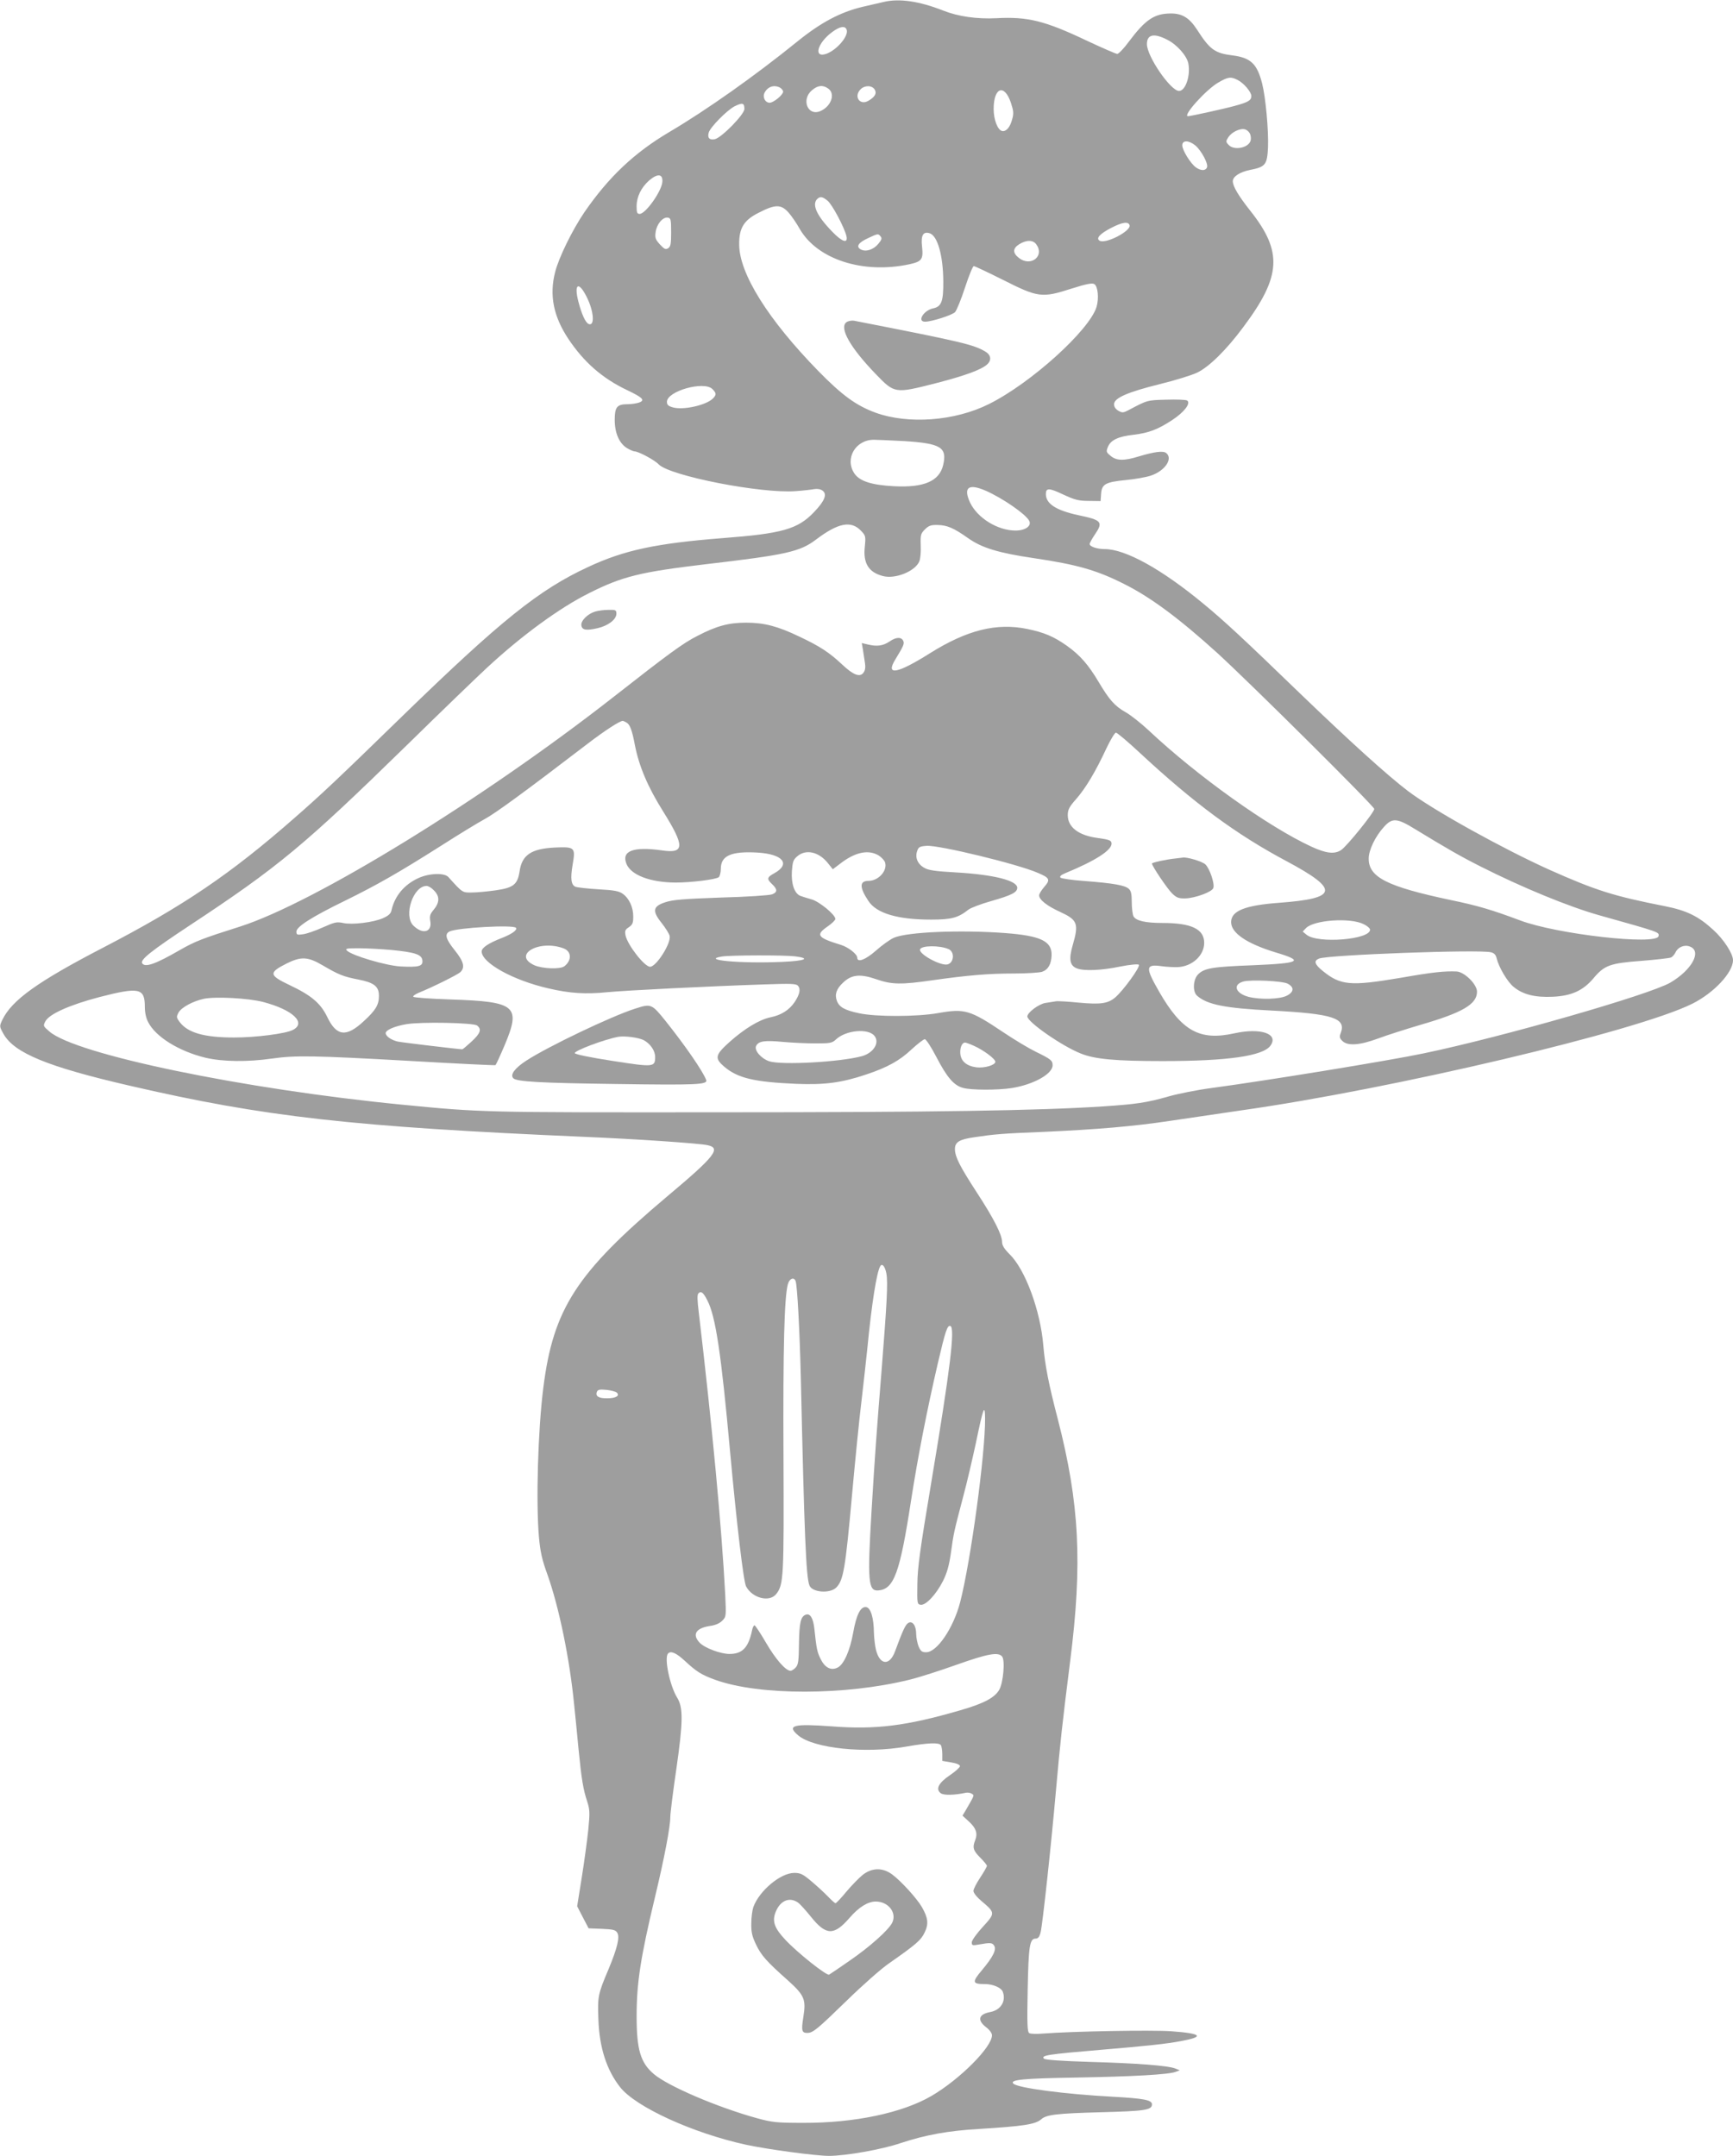 <?xml version="1.0" standalone="no"?>
<!DOCTYPE svg PUBLIC "-//W3C//DTD SVG 20010904//EN"
 "http://www.w3.org/TR/2001/REC-SVG-20010904/DTD/svg10.dtd">
<svg version="1.0" xmlns="http://www.w3.org/2000/svg"
 width="1029pt" height="1280pt" viewBox="0 0 1029 1280"
 preserveAspectRatio="xMidYMid meet">
<g transform="translate(0,1280) scale(0.1,-0.1)"
fill="#9e9e9e" stroke="none">
<path d="M5245 12788 c-22 -5 -78 -18 -125 -29 -130 -31 -247 -93 -385 -205
-252 -204 -539 -407 -761 -538 -208 -123 -360 -267 -504 -476 -72 -106 -152
-269 -174 -356 -35 -137 -10 -263 80 -398 92 -137 200 -232 347 -302 94 -45
109 -60 72 -74 -14 -5 -46 -10 -70 -10 -61 0 -75 -17 -75 -93 0 -78 27 -139
72 -167 18 -11 39 -20 46 -20 23 0 120 -52 143 -77 65 -68 609 -175 814 -159
44 3 94 9 110 12 18 3 37 0 49 -9 29 -21 13 -61 -50 -127 -97 -102 -189 -128
-544 -155 -393 -31 -583 -71 -797 -171 -292 -135 -518 -317 -1097 -879 -390
-380 -489 -473 -647 -611 -383 -336 -662 -524 -1134 -769 -390 -202 -545 -313
-601 -430 -18 -38 -18 -39 7 -84 64 -113 260 -194 744 -306 807 -187 1326
-245 2710 -305 290 -12 674 -38 725 -49 84 -17 47 -65 -238 -304 -539 -454
-677 -667 -736 -1137 -32 -252 -44 -678 -26 -885 8 -88 18 -135 51 -225 68
-192 131 -495 158 -770 6 -58 18 -176 26 -263 18 -183 28 -242 52 -314 15 -47
16 -66 6 -168 -7 -64 -24 -191 -39 -284 l-27 -169 34 -66 34 -65 79 -3 c66 -3
81 -6 91 -23 16 -25 1 -90 -51 -215 -64 -151 -66 -163 -61 -300 6 -168 49
-300 129 -402 93 -118 432 -273 748 -342 132 -28 412 -66 493 -66 98 0 314 38
425 76 149 49 280 73 467 84 260 16 333 27 367 57 31 28 93 35 353 42 264 7
305 13 305 47 0 26 -50 35 -230 45 -285 15 -567 52 -593 78 -23 23 58 31 371
36 341 6 553 18 593 34 l24 9 -27 11 c-45 17 -225 31 -506 39 -167 5 -266 12
-273 19 -20 20 22 26 341 53 272 23 386 35 475 52 140 26 120 45 -62 58 -116
8 -582 0 -763 -14 -36 -3 -71 -2 -79 3 -11 7 -13 54 -9 257 5 260 12 304 47
304 15 0 23 10 30 38 11 44 62 511 91 842 25 283 38 400 84 765 74 581 56 939
-73 1439 -54 207 -76 319 -86 436 -17 208 -107 452 -200 543 -32 32 -45 53
-45 73 0 43 -49 139 -150 294 -102 157 -129 211 -130 257 0 42 25 58 115 71
120 18 163 22 415 32 313 14 534 33 746 65 93 14 279 41 414 61 910 128 2364
472 2689 635 128 64 241 185 241 258 0 39 -55 124 -117 180 -88 81 -157 115
-288 141 -305 60 -409 93 -685 216 -275 124 -687 352 -838 466 -124 94 -350
299 -646 584 -332 321 -445 426 -571 530 -249 206 -463 324 -586 324 -45 0
-89 15 -89 30 0 6 14 31 30 55 52 76 43 87 -96 116 -134 29 -194 68 -194 126
0 37 19 37 103 -3 69 -32 92 -38 152 -38 l70 -1 3 43 c4 58 26 70 148 82 54 5
120 17 147 26 84 28 133 100 92 134 -18 15 -70 8 -164 -20 -86 -27 -133 -26
-167 4 -26 21 -27 25 -15 54 17 40 62 61 154 71 88 11 142 31 227 87 72 47
112 100 89 116 -8 5 -64 7 -125 5 -113 -3 -110 -2 -223 -62 -31 -16 -37 -17
-60 -4 -17 10 -26 23 -26 39 0 37 80 72 274 120 90 22 189 53 220 68 71 34
175 137 274 271 226 302 234 447 39 692 -68 86 -102 143 -102 173 0 28 42 55
102 67 92 18 102 31 107 133 4 104 -14 298 -35 381 -30 117 -68 152 -175 166
-106 13 -135 34 -212 154 -45 69 -87 95 -154 95 -98 0 -151 -35 -250 -167 -29
-40 -61 -73 -69 -73 -8 0 -90 36 -182 79 -248 118 -351 143 -535 133 -116 -6
-227 10 -316 45 -142 56 -262 74 -356 51z m-218 -164 c14 -36 -56 -119 -119
-143 -81 -29 -55 65 35 130 45 33 75 37 84 13z m1902 -59 c59 -29 118 -96 127
-142 14 -72 -17 -163 -55 -163 -50 0 -191 205 -191 278 0 57 41 67 119 27z
m420 -240 c36 -18 81 -71 81 -95 0 -26 -18 -37 -100 -59 -61 -17 -262 -61
-276 -61 -35 0 108 159 180 200 58 34 75 36 115 15z m-2718 -45 c10 -6 19 -17
19 -24 0 -19 -57 -66 -80 -66 -27 0 -44 34 -30 60 19 36 56 48 91 30z m287 -6
c44 -31 17 -107 -48 -134 -74 -31 -114 69 -49 124 35 30 65 33 97 10z m276 -6
c13 -22 2 -43 -37 -66 -51 -31 -90 25 -47 68 25 25 68 24 84 -2z m809 -80 c15
-46 17 -62 7 -96 -12 -47 -35 -74 -59 -70 -27 5 -51 67 -51 131 0 130 65 151
103 35z m-1583 -35 c0 -32 -133 -168 -174 -179 -32 -8 -47 7 -38 38 8 32 109
134 154 157 47 23 58 20 58 -16z m3001 -145 c6 -11 8 -30 5 -42 -11 -44 -99
-62 -131 -26 -17 18 -17 21 -1 46 20 30 70 54 98 46 10 -2 23 -13 29 -24z
m-323 -72 c36 -31 77 -108 69 -129 -8 -22 -36 -22 -66 -1 -31 22 -81 102 -81
131 0 32 39 31 78 -1z m-3165 -214 c-2 -54 -99 -192 -135 -192 -15 0 -18 8
-18 45 0 56 27 112 75 154 49 42 81 39 78 -7z m980 -113 c27 -20 101 -160 113
-211 10 -46 -25 -35 -83 25 -92 94 -124 162 -91 195 17 17 32 15 61 -9z m-230
-72 c16 -18 46 -61 66 -97 105 -181 376 -268 651 -209 73 16 83 29 75 103 -8
69 6 93 45 81 47 -15 80 -132 81 -286 1 -119 -11 -150 -61 -160 -56 -12 -97
-79 -47 -79 39 0 161 39 178 57 9 10 36 75 59 146 23 70 46 127 52 127 6 0 84
-37 174 -82 208 -105 231 -108 405 -52 91 29 125 35 137 27 21 -13 28 -84 13
-135 -42 -138 -388 -452 -639 -577 -202 -101 -478 -122 -674 -51 -114 42 -197
102 -339 247 -297 304 -470 579 -470 752 -1 97 28 144 116 188 99 51 133 51
178 0z m-698 -116 c0 -70 -3 -86 -18 -95 -15 -9 -23 -5 -49 23 -26 29 -30 39
-25 73 6 47 42 90 72 86 18 -3 20 -10 20 -87z m2722 42 c11 -34 -143 -114
-178 -92 -23 14 1 41 71 77 64 33 100 38 107 15z m-1478 -67 c9 -11 6 -20 -14
-44 -29 -35 -74 -49 -104 -33 -30 17 -15 40 43 67 60 28 60 28 75 10z m925
-48 c49 -69 -33 -133 -102 -81 -40 30 -40 58 0 83 44 27 83 26 102 -2z m-2671
-310 c43 -84 50 -176 13 -162 -19 7 -42 57 -62 134 -27 106 2 122 49 28z m747
-548 c24 -24 25 -34 3 -56 -40 -40 -175 -70 -237 -53 -28 8 -36 15 -36 33 0
64 220 126 270 76z m1141 -309 c216 -14 254 -37 229 -143 -23 -95 -114 -134
-290 -125 -135 7 -206 30 -237 76 -59 88 7 201 117 200 19 0 101 -4 181 -8z
m483 -295 c101 -45 236 -138 257 -178 16 -30 -22 -58 -81 -58 -106 0 -226 74
-270 166 -42 91 -9 115 94 70z m-741 -238 c27 -28 28 -33 22 -93 -11 -98 22
-153 107 -175 73 -20 193 28 217 88 6 15 10 57 8 94 -2 62 0 70 25 95 22 22
36 27 75 26 56 -1 95 -17 181 -78 82 -58 180 -88 391 -119 256 -38 373 -71
537 -154 158 -79 328 -206 553 -410 199 -182 931 -909 931 -925 0 -20 -163
-222 -197 -244 -39 -26 -89 -20 -176 20 -256 118 -680 421 -966 690 -46 43
-108 92 -137 108 -65 37 -97 73 -160 179 -62 104 -110 159 -188 215 -79 56
-136 80 -238 101 -182 37 -356 -7 -574 -143 -198 -125 -269 -137 -207 -37 47
77 53 91 47 107 -10 26 -42 26 -81 -1 -40 -27 -76 -32 -132 -18 l-34 8 7 -41
c3 -22 9 -58 12 -78 4 -25 1 -44 -9 -57 -21 -29 -60 -14 -126 48 -75 71 -133
109 -254 166 -129 62 -209 83 -317 83 -103 0 -175 -19 -290 -79 -85 -43 -169
-105 -501 -365 -772 -604 -1772 -1219 -2213 -1360 -224 -71 -268 -88 -357
-139 -147 -85 -208 -106 -225 -79 -12 21 53 73 283 225 526 347 680 475 1288
1069 209 205 423 411 475 459 209 194 434 358 609 445 197 99 304 125 691 171
480 56 560 74 656 147 131 99 208 114 267 51z m-1393 -1138 c20 -11 33 -44 50
-135 25 -127 78 -250 167 -392 130 -208 129 -252 -7 -232 -170 24 -242 -3
-210 -81 28 -66 141 -109 291 -110 92 0 239 18 257 32 6 6 12 28 12 50 0 78
62 105 218 96 151 -9 199 -68 99 -123 -44 -24 -45 -34 -12 -65 32 -30 32 -48
-1 -60 -15 -6 -151 -15 -303 -19 -223 -8 -287 -13 -331 -28 -74 -24 -79 -52
-20 -125 22 -28 43 -62 46 -74 11 -42 -79 -184 -116 -184 -33 0 -134 129 -146
187 -5 26 -2 34 20 48 22 15 26 25 26 64 0 54 -24 107 -62 134 -21 16 -51 22
-145 27 -65 4 -126 11 -136 15 -26 11 -31 48 -17 131 18 103 13 107 -105 102
-141 -7 -196 -44 -210 -142 -12 -78 -37 -97 -141 -112 -49 -7 -113 -13 -142
-13 -57 -1 -55 -2 -140 92 -24 26 -114 23 -179 -7 -84 -39 -139 -106 -158
-189 -4 -21 -17 -33 -50 -48 -58 -26 -185 -41 -238 -29 -38 8 -50 5 -122 -27
-44 -20 -97 -38 -117 -40 -34 -5 -38 -3 -38 16 0 29 93 88 290 184 187 92 314
164 568 325 106 68 223 139 260 159 60 32 236 160 612 448 102 78 190 135 208
135 2 0 12 -4 22 -10z m3048 -180 c322 -299 572 -484 871 -643 316 -169 307
-221 -42 -247 -205 -15 -287 -48 -287 -115 0 -65 94 -128 265 -180 171 -51
147 -64 -136 -76 -240 -9 -288 -17 -325 -54 -30 -30 -34 -103 -6 -127 60 -53
166 -74 442 -88 365 -19 444 -45 411 -133 -9 -23 -7 -31 9 -47 32 -32 105 -26
215 15 51 19 164 55 252 81 248 72 333 122 333 196 0 44 -74 117 -121 120 -73
3 -141 -4 -335 -38 -297 -50 -354 -45 -461 42 -48 39 -54 60 -20 73 58 22 952
55 1020 37 18 -4 29 -15 33 -34 13 -54 64 -141 101 -171 55 -46 128 -64 233
-59 111 5 180 37 241 109 65 78 98 90 284 104 88 7 167 16 176 20 9 3 21 17
28 31 14 31 53 47 85 34 73 -27 12 -139 -116 -214 -124 -72 -994 -322 -1464
-420 -204 -43 -934 -162 -1261 -206 -84 -11 -199 -34 -255 -50 -129 -37 -193
-46 -388 -59 -382 -25 -1002 -35 -2290 -35 -1405 -1 -1398 -1 -1870 45 -943
92 -1942 299 -2097 435 -37 32 -38 33 -23 61 24 43 142 96 320 143 237 61 270
54 270 -58 0 -33 7 -67 20 -91 44 -87 183 -173 340 -211 102 -24 249 -26 395
-5 139 20 249 18 820 -14 275 -16 503 -27 507 -25 3 2 27 54 53 115 100 237
71 262 -321 275 -118 4 -217 11 -220 16 -3 5 12 15 33 24 84 34 228 106 245
121 31 28 22 64 -32 131 -53 66 -61 95 -32 111 43 23 384 42 396 22 8 -13 -23
-36 -84 -60 -80 -31 -120 -58 -120 -80 0 -68 186 -171 395 -219 127 -30 223
-36 350 -23 116 11 594 35 926 46 170 6 197 5 208 -9 16 -19 9 -51 -21 -96
-32 -47 -79 -77 -143 -90 -67 -14 -154 -67 -245 -148 -84 -76 -88 -95 -30
-145 80 -68 177 -91 425 -102 171 -7 270 6 417 55 128 43 199 82 271 150 36
33 71 60 78 60 8 0 39 -48 69 -106 63 -121 104 -169 158 -183 47 -14 208 -14
290 -1 130 21 242 84 242 135 0 29 -11 37 -101 81 -41 20 -126 71 -190 114
-200 134 -230 143 -389 115 -124 -22 -366 -23 -469 -1 -85 18 -118 36 -132 74
-14 37 -3 71 37 108 50 48 102 53 197 20 92 -32 148 -33 334 -6 213 30 333 40
483 40 75 0 151 5 167 10 37 13 55 45 57 99 2 83 -65 115 -274 131 -266 20
-584 7 -663 -28 -24 -11 -71 -45 -106 -76 -62 -55 -111 -73 -111 -42 0 21 -54
63 -97 76 -141 43 -152 59 -78 110 25 17 45 37 45 44 0 25 -96 104 -141 116
-24 7 -54 16 -67 21 -35 14 -55 72 -50 147 4 55 8 68 32 88 51 44 128 27 182
-41 l29 -36 54 41 c84 62 159 76 218 41 17 -11 34 -29 38 -41 16 -49 -39 -110
-98 -110 -54 0 -55 -38 -1 -119 48 -74 174 -111 372 -111 123 0 161 11 222 59
14 11 75 34 135 51 123 35 155 52 155 79 0 43 -139 78 -362 91 -125 7 -167 13
-191 28 -39 22 -55 61 -41 100 8 23 15 27 56 30 73 5 540 -108 659 -160 72
-30 77 -41 40 -83 -17 -20 -31 -42 -31 -51 0 -26 47 -63 124 -98 104 -48 113
-69 75 -199 -24 -83 -17 -121 26 -137 42 -16 145 -12 255 11 61 12 107 16 112
11 11 -11 -93 -154 -140 -194 -44 -37 -88 -43 -217 -31 -60 6 -121 10 -135 8
-14 -2 -42 -7 -63 -10 -39 -6 -107 -57 -107 -80 0 -33 206 -176 317 -220 84
-34 206 -45 488 -45 385 0 593 30 638 91 52 71 -57 108 -213 74 -207 -46 -313
13 -448 248 -83 145 -81 164 18 150 30 -4 73 -6 94 -5 85 4 156 69 156 144 0
82 -76 118 -248 118 -101 0 -158 13 -172 40 -5 10 -10 48 -10 83 0 49 -4 68
-18 80 -23 21 -92 33 -261 46 -74 5 -139 15 -144 20 -7 7 2 16 29 27 177 73
274 135 274 175 0 19 -12 24 -85 34 -111 15 -175 64 -175 135 0 32 8 49 50 96
56 64 115 162 180 302 24 50 49 92 56 92 7 0 71 -54 142 -120z m1633 -452
c187 -114 270 -162 389 -222 245 -124 528 -241 712 -292 353 -99 351 -98 346
-122 -11 -56 -606 11 -824 94 -163 61 -249 87 -409 120 -378 80 -489 135 -488
247 0 50 39 131 90 187 49 55 77 54 184 -12z m-5826 -363 c37 -36 37 -73 -2
-119 -20 -24 -23 -36 -18 -66 11 -65 -46 -80 -101 -25 -59 59 -1 235 79 235
10 0 29 -11 42 -25z m5522 -202 c21 -10 38 -25 38 -33 0 -59 -311 -84 -377
-30 l-23 19 20 21 c48 48 262 63 342 23z m-4750 -144 c47 -18 49 -71 4 -106
-25 -19 -130 -15 -178 6 -134 61 28 155 174 100z m2285 -4 c38 -16 33 -81 -6
-91 -41 -10 -172 62 -163 89 7 24 116 25 169 2z m-3310 -5 c143 -14 182 -27
186 -62 4 -35 -21 -42 -131 -36 -85 5 -286 64 -317 94 -12 12 -3 14 70 14 47
0 133 -5 192 -10z m2398 -38 c96 -12 62 -27 -75 -33 -245 -11 -489 11 -358 32
51 8 365 9 433 1z m-2805 -53 c95 -56 125 -68 214 -85 92 -18 121 -41 121 -96
0 -54 -19 -86 -90 -151 -104 -97 -162 -90 -217 25 -39 81 -94 128 -223 189
-124 59 -126 74 -17 129 85 42 125 40 212 -11z m5730 -109 c41 -21 39 -50 -5
-72 -41 -21 -156 -24 -225 -7 -78 20 -98 72 -34 91 43 13 232 4 264 -12z
m-6083 -109 c176 -46 259 -124 177 -166 -41 -22 -220 -45 -348 -45 -179 0
-277 28 -325 93 -19 26 -19 30 -6 55 17 31 86 68 151 82 69 14 263 4 351 -19z
m1271 -140 c28 -22 20 -46 -33 -95 -27 -25 -52 -46 -55 -46 -19 0 -363 41
-384 46 -38 9 -71 32 -71 50 0 18 52 41 122 53 84 15 402 9 421 -8z m2359 -61
c33 -40 -5 -102 -75 -121 -130 -35 -477 -54 -550 -30 -49 17 -91 66 -77 92 15
28 50 33 158 23 54 -5 141 -9 194 -9 87 0 99 2 121 23 59 56 192 68 229 22z
m590 -59 c57 -25 128 -78 128 -95 0 -20 -65 -39 -113 -33 -58 8 -91 36 -95 81
-3 35 10 66 28 66 5 0 28 -8 52 -19z m-519 -1352 c10 -53 3 -176 -28 -569 -29
-359 -41 -521 -60 -840 -25 -417 -20 -477 39 -473 94 7 129 101 196 537 41
263 94 533 159 814 45 192 56 225 74 219 29 -10 -1 -257 -114 -932 -66 -394
-81 -502 -82 -600 -2 -116 -1 -120 20 -123 30 -4 91 60 132 141 24 48 36 90
47 166 16 116 17 122 72 331 23 85 57 232 77 325 43 208 53 234 54 144 2 -205
-84 -843 -148 -1092 -40 -153 -137 -297 -202 -297 -25 0 -32 6 -45 35 -7 19
-14 52 -14 73 0 50 -22 81 -47 66 -17 -10 -33 -45 -78 -167 -32 -89 -91 -85
-114 8 -6 24 -11 70 -12 102 -1 88 -19 147 -46 151 -33 5 -58 -44 -77 -151
-19 -107 -55 -188 -91 -207 -39 -21 -76 -3 -102 49 -21 42 -25 61 -38 184 -7
60 -25 90 -51 80 -30 -11 -38 -48 -40 -171 -1 -102 -4 -125 -19 -142 -10 -11
-24 -20 -31 -20 -29 0 -89 69 -146 167 -33 57 -64 103 -68 103 -5 0 -12 -15
-15 -32 -22 -102 -58 -138 -134 -138 -53 0 -149 36 -178 68 -44 48 -21 85 61
98 32 4 58 15 74 31 24 24 24 26 18 156 -21 401 -77 997 -157 1675 -9 74 -10
105 -2 113 16 16 30 4 53 -42 49 -94 82 -314 135 -899 40 -437 80 -772 95
-799 37 -70 139 -96 179 -45 44 56 46 98 43 823 -3 640 5 940 26 1016 9 34 36
45 46 19 10 -27 24 -288 31 -574 21 -941 31 -1181 51 -1233 16 -42 121 -50
159 -13 43 44 54 106 95 561 17 187 41 432 55 545 13 113 29 255 35 315 25
258 55 453 77 488 11 18 28 -2 36 -44z m-1600 -708 c18 -18 -6 -33 -57 -33
-51 -1 -72 12 -62 38 5 13 16 16 57 12 27 -3 55 -10 62 -17z m400 -1589 c73
-68 102 -86 185 -116 262 -94 771 -93 1152 1 58 14 185 55 283 90 181 64 244
76 267 48 19 -22 7 -157 -17 -198 -28 -48 -94 -82 -233 -122 -321 -93 -501
-115 -761 -95 -230 17 -270 6 -199 -54 93 -77 397 -109 641 -66 132 23 195 25
206 8 4 -7 8 -31 8 -53 l0 -40 53 -9 c32 -5 52 -14 52 -22 0 -7 -27 -32 -60
-54 -68 -46 -86 -83 -54 -107 18 -13 80 -12 149 3 11 2 27 0 35 -6 16 -10 18
-5 -37 -100 l-18 -30 37 -34 c43 -39 54 -70 39 -110 -18 -45 -13 -63 29 -105
22 -22 40 -44 40 -49 0 -5 -18 -37 -40 -70 -22 -33 -40 -68 -40 -79 0 -12 21
-38 50 -62 80 -68 80 -70 5 -152 -36 -39 -65 -80 -65 -91 0 -19 4 -20 43 -13
67 12 79 11 90 -7 15 -23 -6 -66 -73 -146 -60 -71 -57 -82 18 -82 48 0 96 -21
106 -45 21 -56 -11 -109 -74 -121 -70 -13 -79 -48 -25 -90 21 -16 35 -35 35
-48 0 -70 -190 -261 -359 -360 -173 -101 -458 -161 -761 -160 -158 0 -184 3
-273 27 -236 65 -531 191 -615 263 -79 67 -102 145 -102 343 0 197 23 348 109
707 56 233 91 418 91 476 0 22 16 150 36 286 40 279 41 364 5 422 -44 71 -79
239 -54 263 16 17 48 3 96 -41z"/>
<path d="M5026 10887 c-45 -33 23 -152 175 -309 111 -115 113 -115 353 -54
174 45 272 80 308 113 27 25 22 56 -12 76 -70 41 -134 57 -780 183 -14 2 -34
-2 -44 -9z"/>
<path d="M3534 9169 c-44 -13 -86 -54 -82 -82 4 -28 28 -32 95 -17 63 14 113
52 113 86 0 22 -4 24 -47 23 -27 0 -62 -5 -79 -10z"/>
<path d="M6980 7703 c-53 -5 -140 -24 -140 -30 0 -15 92 -151 120 -178 26 -25
39 -30 78 -29 56 1 158 38 166 61 10 25 -21 116 -47 141 -19 18 -114 46 -136
40 -3 0 -22 -3 -41 -5z"/>
<path d="M3770 6811 c-143 -46 -513 -223 -643 -307 -70 -45 -100 -85 -79 -106
20 -20 156 -28 609 -34 483 -7 546 -4 536 24 -19 51 -123 202 -241 350 -83
103 -86 104 -182 73z m51 -186 c40 -21 69 -63 69 -100 0 -61 -8 -62 -252 -24
-130 20 -223 39 -225 46 -5 14 173 81 257 97 39 7 120 -4 151 -19z"/>
<path d="M5122 1668 c-22 -18 -66 -63 -97 -100 -31 -38 -60 -68 -64 -68 -4 0
-25 19 -46 41 -22 23 -66 63 -98 90 -50 42 -64 49 -101 49 -81 0 -207 -105
-243 -203 -6 -18 -12 -61 -12 -97 -1 -52 5 -77 28 -125 31 -65 62 -100 188
-212 100 -90 110 -114 93 -219 -13 -81 -9 -94 23 -94 34 0 58 20 237 194 91
89 203 188 250 220 160 112 188 136 210 182 25 51 21 86 -16 151 -30 52 -126
157 -178 195 -57 41 -119 39 -174 -4z m-384 -164 c12 -8 46 -46 76 -83 91
-114 138 -115 232 -6 54 62 107 95 154 95 76 0 127 -68 97 -127 -24 -45 -134
-143 -252 -224 -60 -42 -115 -79 -122 -83 -14 -8 -186 128 -259 206 -66 70
-81 111 -58 167 27 67 82 90 132 55z"/>
</g>
</svg>
